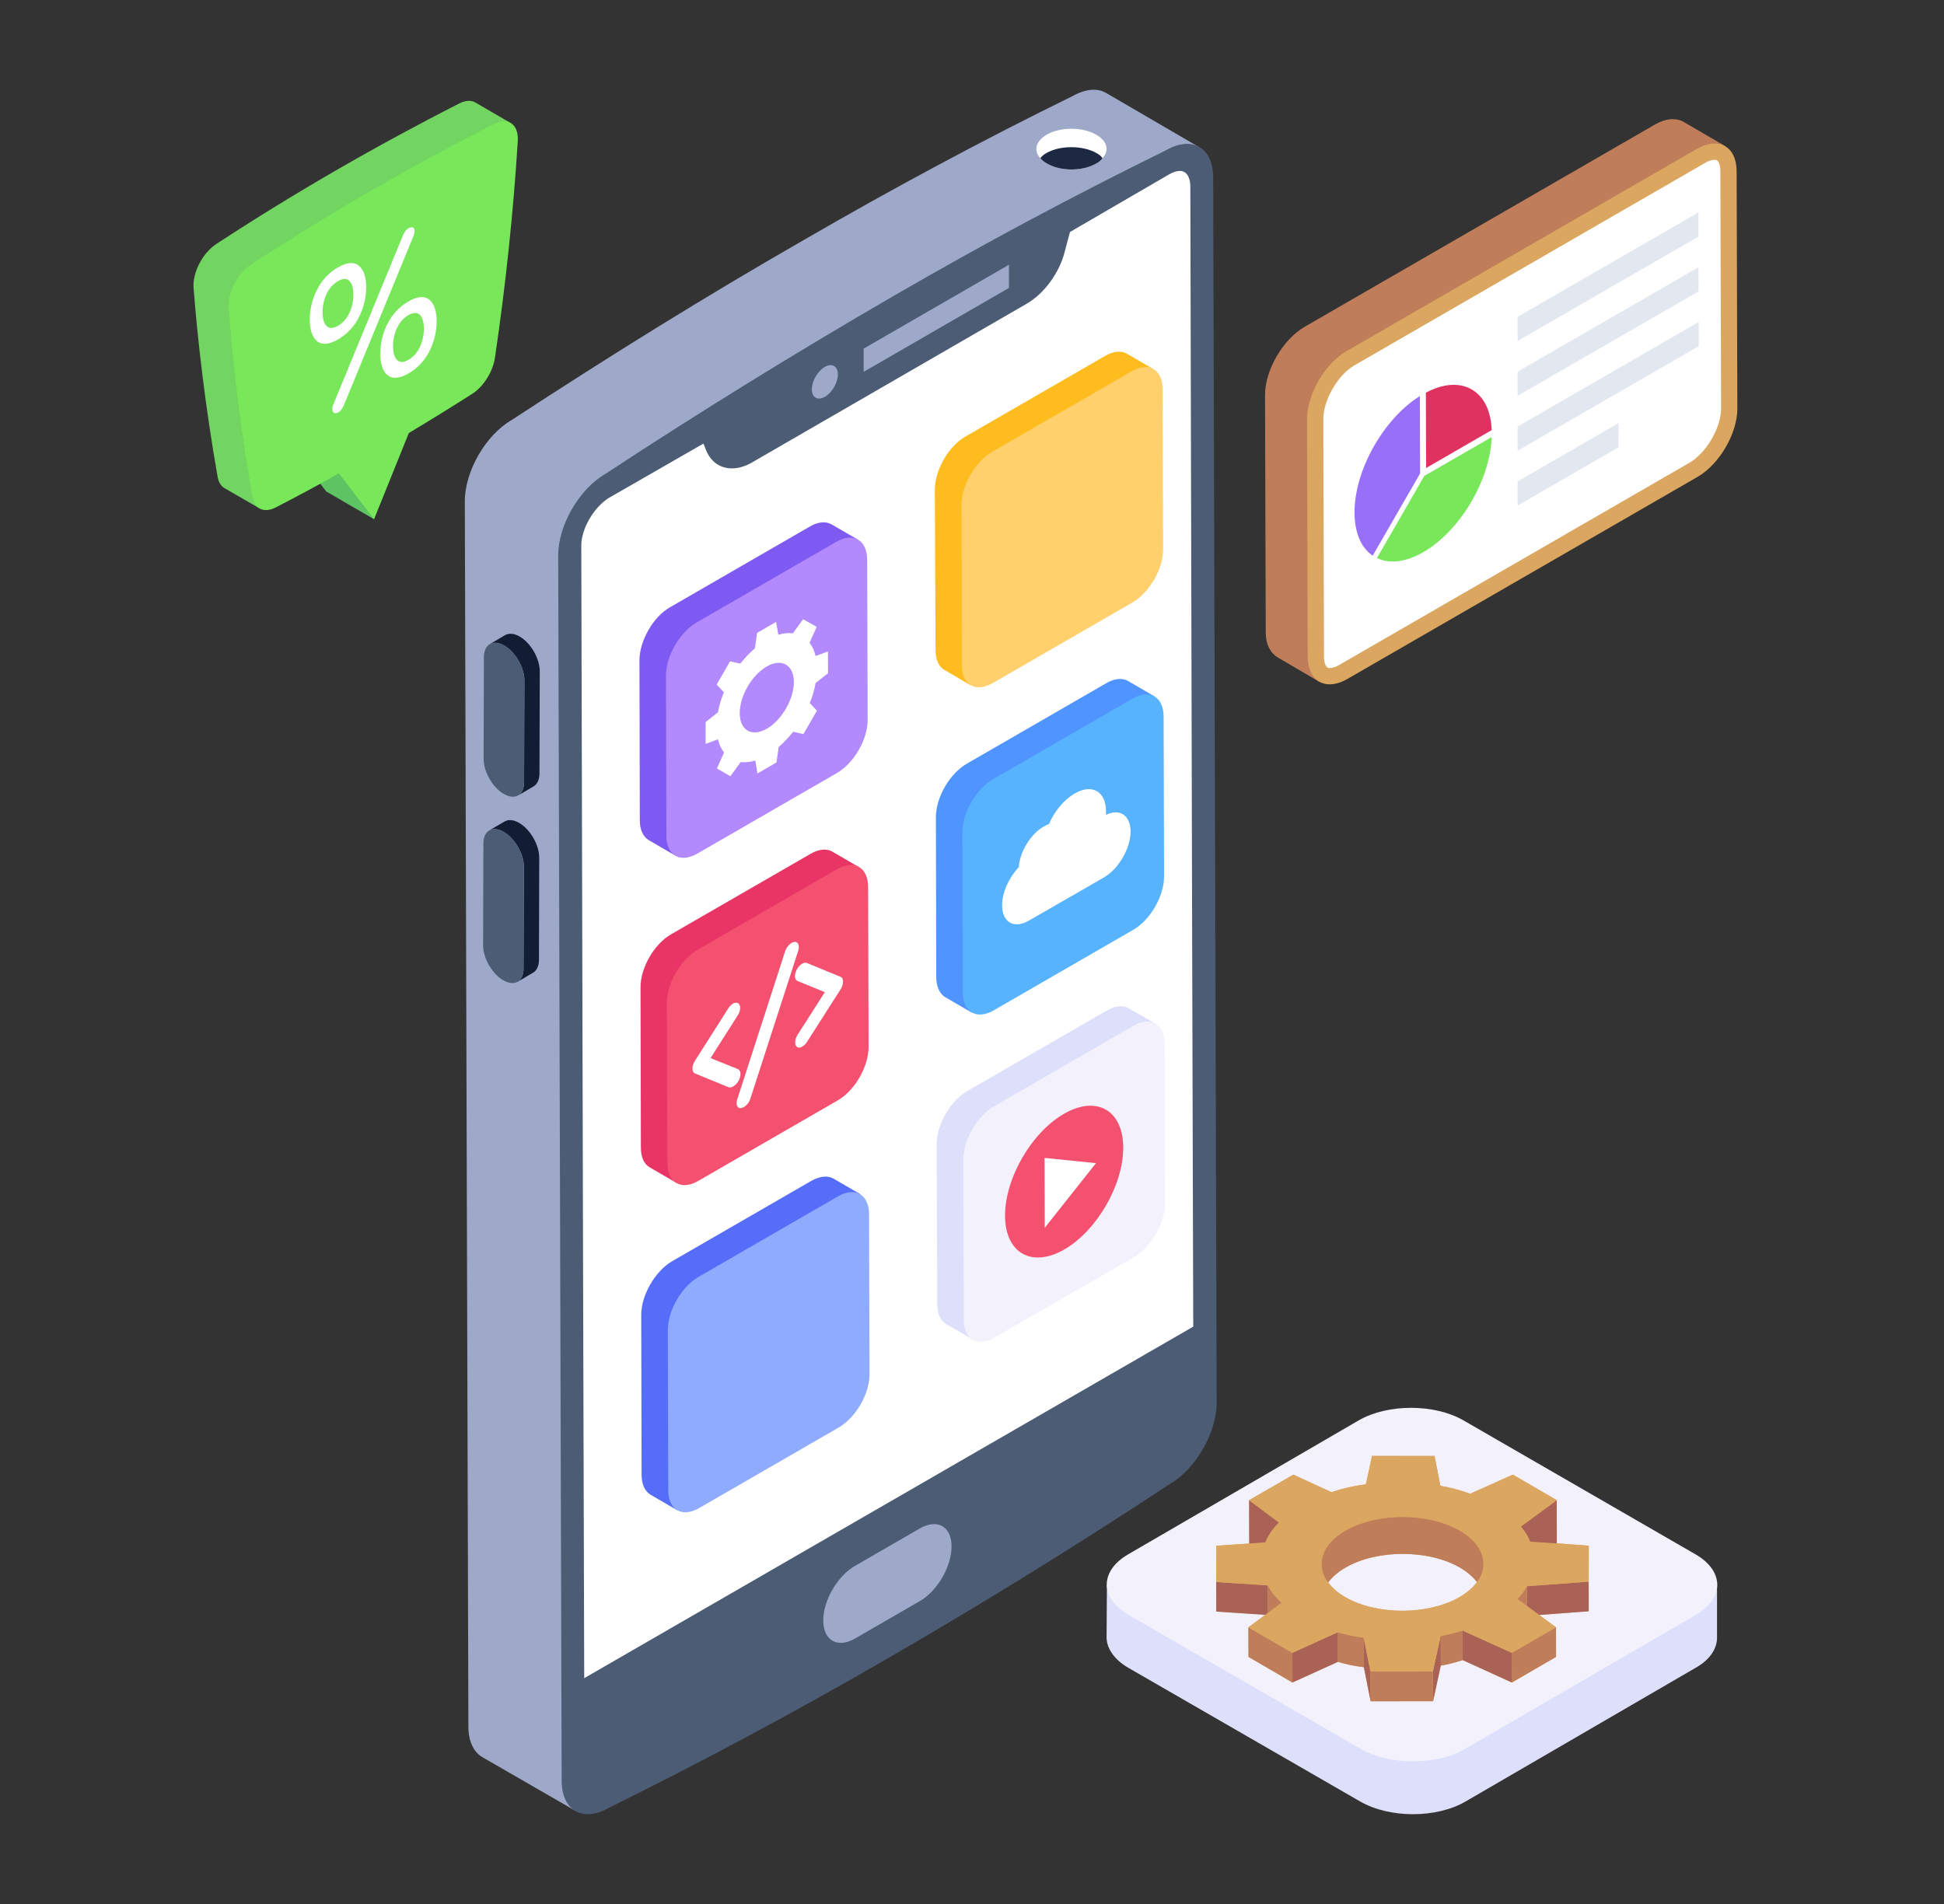 <?xml version="1.0" encoding="UTF-8"?> <svg xmlns="http://www.w3.org/2000/svg" width="49" height="48" viewBox="0 0 49 48" fill="none"><rect x="0" y="0" width="49" height="48" fill="#333333" stroke="none"/><g id="Frame"><g id="Group"><path id="Vector" d="M30.227 3.711L14.505 45.652L12.15 44.294C11.942 44.167 11.806 43.904 11.806 43.533L11.716 12.641C11.716 11.88 12.241 10.966 12.902 10.585C15.366 8.973 17.802 7.461 20.202 6.084C22.511 4.744 24.793 3.521 27.03 2.425C27.366 2.235 27.664 2.217 27.882 2.344L30.227 3.711Z" fill="#9EA9C9"></path><path id="Vector_2" d="M22.552 7.444C24.788 6.148 27.067 4.929 29.387 3.79C30.044 3.412 30.577 3.716 30.579 4.469L30.667 35.363C30.668 36.117 30.139 37.035 29.482 37.415C27.153 38.951 24.779 40.419 22.363 41.816C20.067 43.145 17.727 44.398 15.349 45.575C14.694 45.953 14.16 45.648 14.157 44.895L14.07 14.002C14.068 13.247 14.598 12.329 15.254 11.95C17.644 10.38 20.078 8.877 22.552 7.444Z" fill="#4C5C75"></path><path id="Vector_3" d="M30.084 35.581C30.084 36.025 29.767 36.587 29.387 36.804L15.259 44.964C15.159 45.019 15.059 45.055 14.987 45.055C14.761 45.055 14.733 44.792 14.733 44.674L14.724 41.713L14.697 32.104L14.652 13.773C14.643 13.338 14.969 12.786 15.349 12.551L17.731 11.183L17.803 11.364C17.921 11.645 18.157 11.808 18.447 11.808C18.619 11.808 18.791 11.754 18.963 11.654L25.873 7.66C26.317 7.406 26.706 6.881 26.842 6.329L26.969 5.849L29.477 4.391C29.577 4.336 29.659 4.309 29.74 4.309C29.966 4.309 30.003 4.581 30.003 4.689L30.048 23.237L30.075 32.855L30.084 35.581Z" fill="white"></path><path id="Vector_4" d="M19.579 10.579C19.707 10.358 19.708 10.119 19.58 10.045C19.453 9.971 19.245 10.09 19.117 10.311C18.989 10.531 18.989 10.77 19.116 10.844C19.244 10.918 19.451 10.8 19.579 10.579Z" fill="#4C5C75"></path><path id="Vector_5" d="M20.79 9.25C20.971 9.146 21.119 9.23 21.119 9.438C21.119 9.645 20.974 9.899 20.793 10.003C20.612 10.108 20.464 10.024 20.463 9.816C20.463 9.608 20.609 9.355 20.79 9.25ZM25.432 6.674V7.258L21.77 9.374L21.769 8.789L25.432 6.674Z" fill="#9EA9C9"></path><path id="Vector_6" d="M27.79 3.988C27.75 4.045 27.695 4.09 27.633 4.121C27.287 4.323 26.726 4.323 26.387 4.121C26.324 4.087 26.269 4.042 26.223 3.988C26.046 3.8 26.103 3.56 26.38 3.397C26.72 3.195 27.287 3.195 27.633 3.397C27.91 3.554 27.968 3.794 27.79 3.988Z" fill="white"></path><path id="Vector_7" d="M27.79 3.988C27.75 4.045 27.695 4.09 27.633 4.121C27.287 4.323 26.726 4.323 26.387 4.121C26.324 4.087 26.269 4.042 26.223 3.988C26.265 3.933 26.319 3.888 26.38 3.856C26.72 3.662 27.287 3.662 27.633 3.856C27.702 3.894 27.759 3.938 27.79 3.988Z" fill="#1D2943"></path><path id="Vector_8" d="M13.605 16.927L13.598 19.496C13.597 19.659 13.541 19.772 13.447 19.827L13.061 20.053C13.151 20 13.21 19.886 13.21 19.723L13.218 17.153C13.218 16.83 12.992 16.437 12.708 16.274C12.567 16.192 12.44 16.186 12.347 16.238L12.736 16.009C12.829 15.959 12.956 15.965 13.097 16.046C13.379 16.209 13.607 16.604 13.605 16.926V16.927Z" fill="#111D33"></path><path id="Vector_9" d="M12.709 16.275C12.568 16.193 12.441 16.186 12.347 16.237C12.255 16.291 12.198 16.404 12.197 16.565L12.19 19.135C12.19 19.459 12.417 19.853 12.697 20.015C12.84 20.096 12.966 20.106 13.06 20.053C13.152 20 13.21 19.886 13.21 19.723L13.217 17.154C13.218 16.831 12.991 16.438 12.709 16.275Z" fill="#4C5C75"></path><path id="Vector_10" d="M13.592 21.624L13.585 24.195C13.584 24.358 13.527 24.47 13.434 24.523L13.047 24.751C13.139 24.696 13.196 24.585 13.196 24.422L13.205 21.852C13.205 21.528 12.978 21.134 12.695 20.971C12.555 20.89 12.428 20.883 12.334 20.934L12.723 20.708C12.815 20.655 12.942 20.663 13.083 20.744C13.365 20.907 13.593 21.301 13.591 21.624H13.592Z" fill="#111D33"></path><path id="Vector_11" d="M12.696 20.971C12.554 20.89 12.428 20.883 12.334 20.935C12.242 20.988 12.185 21.102 12.184 21.263L12.177 23.832C12.177 24.157 12.403 24.55 12.685 24.713C12.826 24.794 12.954 24.803 13.047 24.751C13.139 24.696 13.196 24.584 13.196 24.421L13.204 21.852C13.205 21.528 12.977 21.134 12.696 20.971Z" fill="#4C5C75"></path><path id="Vector_12" d="M29.105 17.559L24.495 25.529L23.825 25.139C23.689 25.058 23.599 24.877 23.599 24.632L23.59 20.602C23.59 20.104 23.934 19.506 24.369 19.253L27.883 17.224C28.1 17.097 28.29 17.088 28.435 17.169L29.105 17.559Z" fill="#5094FF"></path><path id="Vector_13" d="M28.547 17.613C28.979 17.363 29.328 17.566 29.33 18.063L29.341 22.092C29.343 22.588 28.997 23.192 28.564 23.441L25.05 25.47C24.618 25.72 24.27 25.517 24.268 25.02L24.256 20.991C24.256 20.495 24.601 19.891 25.033 19.642L28.547 17.613Z" fill="#57B3FE"></path><path id="Vector_14" d="M28.498 20.955C28.498 21.384 28.196 21.908 27.823 22.122L25.934 23.209C25.561 23.424 25.259 23.257 25.259 22.821C25.259 22.495 25.433 22.122 25.679 21.861C25.704 21.48 25.974 21.028 26.307 20.837C26.349 20.811 26.395 20.789 26.442 20.773C26.577 20.456 26.815 20.162 27.092 20.003C27.529 19.75 27.878 19.955 27.878 20.456V20.543C28.22 20.376 28.489 20.55 28.498 20.955Z" fill="white"></path><path id="Vector_15" d="M21.678 30.102L17.068 38.072L16.398 37.683C16.262 37.601 16.172 37.429 16.172 37.185L16.163 33.145C16.163 32.656 16.507 32.05 16.941 31.796L20.455 29.767C20.673 29.649 20.863 29.631 21.008 29.713L21.678 30.102Z" fill="#566DF9"></path><path id="Vector_16" d="M17.626 38.017C17.194 38.267 16.845 38.068 16.844 37.571L16.833 33.538C16.831 33.042 17.177 32.438 17.61 32.189L21.124 30.16C21.556 29.91 21.904 30.113 21.905 30.61L21.917 34.642C21.918 35.14 21.572 35.738 21.14 35.988L17.626 38.017Z" fill="#8FABFE"></path><path id="Vector_17" d="M21.652 21.861L17.051 29.821L16.381 29.432C16.236 29.351 16.154 29.178 16.154 28.934L16.145 24.904C16.136 24.406 16.489 23.799 16.915 23.554L20.429 21.526C20.646 21.399 20.846 21.39 20.982 21.471L21.652 21.861Z" fill="#E93565"></path><path id="Vector_18" d="M21.1 21.912C21.532 21.663 21.881 21.867 21.882 22.362L21.893 26.391C21.894 26.888 21.549 27.492 21.116 27.741L17.602 29.77C17.171 30.02 16.822 29.816 16.821 29.32L16.809 25.291C16.808 24.795 17.153 24.191 17.586 23.942L21.1 21.912Z" fill="#F45170"></path><path id="Vector_19" d="M21.634 13.61L17.024 21.571L16.354 21.181C16.218 21.1 16.127 20.928 16.127 20.683L16.118 16.653C16.118 16.155 16.462 15.548 16.897 15.304L20.411 13.275C20.628 13.148 20.819 13.139 20.963 13.221L21.634 13.61Z" fill="#7E5AF2"></path><path id="Vector_20" d="M21.077 13.661C21.509 13.412 21.857 13.616 21.858 14.111L21.87 18.144C21.872 18.641 21.526 19.24 21.093 19.49L17.579 21.518C17.147 21.768 16.798 21.57 16.797 21.073L16.786 17.04C16.785 16.544 17.131 15.939 17.563 15.69L21.077 13.661Z" fill="#B28AFD"></path><path id="Vector_21" d="M29.123 25.809L24.523 33.77L23.852 33.381C23.707 33.299 23.626 33.127 23.626 32.883L23.608 28.852C23.608 28.354 23.952 27.747 24.387 27.503L27.901 25.474C28.118 25.348 28.317 25.338 28.453 25.42L29.123 25.809Z" fill="#DEDFFB"></path><path id="Vector_22" d="M28.571 25.859C29.003 25.61 29.352 25.814 29.352 26.31L29.364 30.343C29.366 30.84 29.02 31.439 28.587 31.689L25.073 33.718C24.641 33.967 24.293 33.768 24.292 33.271L24.28 29.238C24.279 28.742 24.624 28.138 25.057 27.889L28.571 25.859Z" fill="#F3F1FC"></path><path id="Vector_23" d="M29.078 9.308L24.468 17.278L23.807 16.889C23.662 16.807 23.581 16.635 23.581 16.381L23.563 12.351C23.563 11.853 23.907 11.246 24.341 11.002L27.855 8.973C28.073 8.846 28.272 8.837 28.408 8.919L29.078 9.308Z" fill="#FEBC1F"></path><path id="Vector_24" d="M28.524 9.361C28.956 9.112 29.305 9.315 29.306 9.812L29.317 13.845C29.319 14.341 28.973 14.941 28.54 15.191L25.026 17.219C24.595 17.468 24.246 17.27 24.245 16.774L24.234 12.741C24.232 12.243 24.578 11.639 25.01 11.389L28.524 9.361Z" fill="#FFD06C"></path><path id="Vector_25" d="M26.818 28.079C27.637 27.606 28.309 27.986 28.312 28.93C28.314 29.873 27.647 31.025 26.828 31.499C26.007 31.972 25.336 31.592 25.333 30.648C25.331 29.705 25.997 28.553 26.818 28.079Z" fill="#F45170"></path><path id="Vector_26" d="M26.329 29.191L27.625 29.324L26.334 30.953L26.329 29.191ZM18.476 25.301C18.526 25.273 18.577 25.268 18.612 25.297C18.677 25.345 18.672 25.481 18.594 25.6L17.91 26.675L18.601 26.953C18.676 26.984 18.686 27.11 18.621 27.238C18.59 27.301 18.541 27.353 18.481 27.39C18.442 27.413 18.399 27.422 18.363 27.409L17.515 27.061C17.477 27.043 17.453 27 17.453 26.939C17.453 26.875 17.476 26.806 17.515 26.746L18.357 25.421C18.386 25.372 18.427 25.331 18.476 25.301ZM19.954 23.77C19.977 23.756 20.003 23.747 20.03 23.745C20.121 23.741 20.161 23.842 20.119 23.972L18.914 27.697C18.885 27.786 18.826 27.863 18.747 27.913L18.672 27.937C18.581 27.945 18.541 27.84 18.583 27.714L19.789 23.986C19.817 23.897 19.875 23.82 19.954 23.77ZM20.219 24.295C20.262 24.271 20.305 24.263 20.339 24.277L21.187 24.626C21.226 24.64 21.25 24.684 21.25 24.747C21.247 24.816 21.226 24.883 21.188 24.941L20.341 26.267C20.312 26.315 20.272 26.355 20.223 26.384C20.172 26.414 20.123 26.42 20.088 26.392C20.021 26.339 20.03 26.202 20.106 26.084L20.79 25.013L20.101 24.73C20.027 24.698 20.016 24.572 20.081 24.449C20.112 24.386 20.16 24.333 20.219 24.295Z" fill="white"></path><path id="Vector_27" d="M30.229 35.609C30.229 36.061 29.912 36.632 29.523 36.858L15.123 45.172C15.037 45.223 14.941 45.254 14.842 45.263C14.616 45.263 14.588 45 14.588 44.883L14.579 42.392L30.22 33.362L30.229 35.609Z" fill="#4C5C75"></path><path id="Vector_28" d="M23.182 38.534C23.621 38.28 23.983 38.478 23.985 38.982C23.986 39.495 23.626 40.11 23.188 40.362L21.553 41.307C21.115 41.561 20.752 41.363 20.751 40.85C20.75 40.346 21.109 39.731 21.547 39.479L23.182 38.534Z" fill="#9EA9C9"></path><path id="Vector_29" d="M20.871 16.974L20.558 17.218C20.527 17.392 20.478 17.562 20.41 17.724L20.591 17.916L20.308 18.408L20.251 18.506L20.236 18.503L19.992 18.448C19.882 18.59 19.757 18.72 19.627 18.832L19.572 19.222L19.092 19.499L19.037 19.173C18.918 19.211 18.793 19.224 18.668 19.212L18.544 19.384L18.453 19.511L18.41 19.569L18.07 19.373L18.251 18.971C18.195 18.899 18.152 18.818 18.124 18.732C18.114 18.701 18.105 18.67 18.097 18.638L17.786 18.754L17.785 18.265V18.204L17.829 18.169L18.095 17.959C18.128 17.785 18.178 17.615 18.246 17.452L18.064 17.259L18.402 16.672L18.497 16.693L18.559 16.707L18.661 16.729C18.775 16.584 18.897 16.457 19.029 16.344L19.083 15.955L19.562 15.678L19.619 16.004C19.736 15.964 19.862 15.951 19.985 15.966L20.241 15.613L20.298 15.641L20.586 15.804L20.405 16.205C20.474 16.294 20.527 16.404 20.558 16.538L20.608 16.52L20.691 16.489L20.869 16.423L20.871 16.974ZM19.331 18.37C19.705 18.154 20.01 17.628 20.01 17.193C20.008 16.761 19.701 16.586 19.326 16.803C18.947 17.021 18.644 17.549 18.646 17.981C18.647 18.415 18.952 18.588 19.331 18.37Z" fill="white"></path><path id="Vector_30" d="M9.428 13.09L8.223 12.39L7.34 11.236L8.996 11.185L9.428 13.09Z" fill="#5EC363"></path><path id="Vector_31" d="M12.876 3.104L6.536 12.813L5.658 12.306C5.567 12.252 5.513 12.161 5.486 12.025C5.178 10.286 4.978 8.547 4.879 7.252C4.852 6.89 5.087 6.392 5.458 6.147C7.424 4.861 9.48 3.675 11.581 2.606C11.744 2.525 11.889 2.525 11.988 2.588L12.876 3.104Z" fill="#72D561"></path><path id="Vector_32" d="M9.404 4.778C10.41 4.197 11.432 3.644 12.469 3.121C12.815 2.948 13.076 3.142 13.051 3.555C12.939 5.358 12.747 7.178 12.476 9.016C12.424 9.369 12.188 9.747 11.901 9.93C11.367 10.27 10.835 10.599 10.305 10.917L9.428 13.09L8.544 11.935C8.01 12.234 7.478 12.521 6.95 12.793C6.66 12.94 6.422 12.836 6.369 12.54C6.087 10.959 5.885 9.365 5.764 7.763C5.736 7.383 5.995 6.885 6.341 6.658C7.346 6.004 8.367 5.378 9.404 4.778Z" fill="#78E75A"></path><path id="Vector_33" d="M10.82 7.553C10.696 7.454 10.518 7.471 10.293 7.6C10.067 7.731 9.884 7.926 9.768 8.16C9.647 8.394 9.585 8.654 9.586 8.917C9.586 9.18 9.649 9.363 9.771 9.46C9.896 9.56 10.073 9.544 10.298 9.414C10.523 9.284 10.7 9.095 10.824 8.855C10.945 8.614 11.007 8.359 11.006 8.097C11.006 7.836 10.942 7.653 10.82 7.553ZM10.01 9.078C9.943 9.012 9.907 8.895 9.907 8.731C9.906 8.567 9.941 8.411 10.008 8.268C10.068 8.133 10.167 8.02 10.294 7.945C10.415 7.875 10.511 7.873 10.58 7.936C10.649 8.003 10.683 8.118 10.684 8.282C10.684 8.447 10.651 8.604 10.582 8.748C10.523 8.882 10.423 8.995 10.297 9.07C10.175 9.141 10.08 9.143 10.01 9.078ZM10.45 5.827C10.448 5.873 10.437 5.918 10.418 5.96L8.665 10.222C8.65 10.259 8.63 10.293 8.606 10.325C8.585 10.354 8.558 10.378 8.528 10.397C8.488 10.419 8.452 10.424 8.422 10.409C8.39 10.392 8.376 10.359 8.376 10.309C8.376 10.277 8.382 10.244 8.398 10.207L10.164 5.918C10.188 5.851 10.233 5.795 10.293 5.757C10.338 5.73 10.375 5.725 10.406 5.735C10.435 5.747 10.45 5.778 10.45 5.827ZM9.042 6.696C8.919 6.597 8.741 6.612 8.517 6.742C8.29 6.873 8.114 7.061 7.992 7.303C7.871 7.537 7.808 7.796 7.808 8.059C7.809 8.322 7.872 8.504 7.995 8.604C8.118 8.703 8.297 8.687 8.521 8.556C8.747 8.425 8.93 8.231 9.046 7.997C9.167 7.763 9.23 7.503 9.23 7.239C9.23 6.977 9.166 6.796 9.042 6.696ZM8.234 8.221C8.165 8.154 8.131 8.039 8.13 7.874C8.13 7.709 8.164 7.553 8.233 7.409C8.292 7.275 8.391 7.162 8.518 7.088C8.639 7.017 8.735 7.014 8.804 7.079C8.872 7.145 8.907 7.261 8.907 7.425C8.907 7.59 8.873 7.746 8.807 7.89C8.739 8.033 8.643 8.141 8.521 8.212C8.398 8.282 8.302 8.285 8.234 8.221Z" fill="white"></path><path id="Vector_34" d="M43.487 3.684L33.253 17.188L32.203 16.572C32.022 16.463 31.904 16.246 31.904 15.938L31.886 9.96C31.886 9.326 32.339 8.557 32.882 8.24L41.712 3.141C41.993 2.978 42.246 2.969 42.428 3.068L43.487 3.684Z" fill="#BF7D5A"></path><path id="Vector_35" d="M42.766 3.757C43.321 3.436 43.772 3.693 43.773 4.319L43.791 10.298C43.792 10.924 43.344 11.7 42.79 12.021L33.96 17.118C33.415 17.433 32.963 17.176 32.962 16.549L32.945 10.572C32.944 9.945 33.392 9.168 33.937 8.854L42.766 3.757Z" fill="#DBA660"></path><path id="Vector_36" d="M33.518 16.842C33.391 16.842 33.373 16.659 33.373 16.548L33.355 10.57C33.354 10.087 33.721 9.451 34.142 9.209L42.971 4.111C43.045 4.062 43.13 4.033 43.218 4.027C43.344 4.027 43.363 4.211 43.363 4.321L43.381 10.298C43.382 10.781 43.01 11.42 42.584 11.666L33.755 16.764C33.684 16.81 33.602 16.837 33.518 16.842Z" fill="white"></path><path id="Vector_37" d="M38.253 8.595L42.811 5.965L42.809 5.356L38.253 7.986V8.595ZM38.253 9.978L42.814 7.346L42.812 6.737L38.253 9.369V9.978ZM38.253 12.745L40.798 11.275L40.797 10.667L38.253 12.136V12.745ZM38.253 11.362L42.818 8.727L42.817 8.117L38.253 10.753V11.362Z" fill="#E3E7F0"></path><path id="Vector_38" d="M35.902 11.997L37.6 11.018C37.561 12.1 36.804 13.382 35.877 13.919C35.44 14.171 35.028 14.223 34.707 14.069L35.902 11.997Z" fill="#78E75A"></path><path id="Vector_39" d="M35.94 9.899C36.374 9.669 36.781 9.638 37.09 9.815C37.403 9.992 37.581 10.354 37.599 10.843L35.946 11.799L35.94 9.899Z" fill="#DF3260"></path><path id="Vector_40" d="M35.79 9.984L35.795 11.936L34.6 14.008C34.306 13.809 34.144 13.429 34.142 12.923C34.137 11.858 34.871 10.559 35.79 9.984Z" fill="#986FF9"></path><path id="Vector_41" d="M43.279 39.956V41.287C43.279 41.559 43.107 41.84 42.736 42.048L36.939 45.417C36.206 45.843 35.028 45.843 34.286 45.417L28.444 42.048C28.082 41.84 27.892 41.55 27.892 41.278L27.901 39.947L43.279 39.956Z" fill="#DEDFFB"></path><path id="Vector_42" d="M42.733 39.183C43.465 39.605 43.469 40.291 42.742 40.714L36.935 44.087C36.208 44.511 35.025 44.511 34.293 44.087L28.449 40.714C27.716 40.291 27.712 39.606 28.44 39.183L34.246 35.809C34.974 35.386 36.157 35.386 36.889 35.809L42.733 39.183Z" fill="#F3F1FC"></path><path id="Vector_43" d="M40.046 38.969L39.24 38.905V37.819L38.135 37.175L37.057 37.656C36.822 37.574 36.568 37.502 36.305 37.456L36.16 36.705H34.584L34.431 37.42C34.123 37.456 33.824 37.529 33.561 37.619L32.601 37.175L31.487 37.819V38.905L31.496 38.914L30.663 38.969L30.654 39.883V40.626L31.895 40.708L31.469 41.025V41.767L32.574 42.419L33.724 41.894C33.941 41.957 34.15 42.003 34.376 42.03L34.548 42.89H36.124L36.314 41.994C36.505 41.957 36.695 41.912 36.867 41.849L38.108 42.419L39.221 41.767V41.025L38.796 40.717L40.046 40.617V38.969ZM36.794 40.264C35.997 40.726 34.702 40.726 33.905 40.264C33.715 40.155 33.579 40.028 33.48 39.892C33.579 39.757 33.724 39.63 33.914 39.521C34.711 39.059 36.006 39.059 36.803 39.521C36.984 39.63 37.129 39.757 37.229 39.883C37.129 40.019 36.984 40.146 36.794 40.264Z" fill="#DBA660"></path><path id="Vector_44" d="M31.484 37.822L31.488 38.909L32.24 39.469L32.236 38.382L31.484 37.822ZM38.335 38.485L38.339 39.572L39.241 38.908L39.238 37.821L38.335 38.485Z" fill="#AA6256"></path><path id="Vector_45" d="M33.31 39.43L33.313 40.362C33.313 40.056 33.513 39.751 33.915 39.519C34.715 39.057 36.006 39.059 36.8 39.521C37.196 39.751 37.394 40.052 37.395 40.353L37.392 39.421C37.392 39.12 37.193 38.819 36.798 38.589C36.004 38.127 34.712 38.126 33.913 38.587C33.51 38.819 33.309 39.124 33.31 39.43Z" fill="#BF7D5A"></path><path id="Vector_46" d="M40.041 39.876L40.044 40.622L40.049 40.053L40.046 38.966L40.041 39.876Z" fill="#D4D6D6"></path><path id="Vector_47" d="M30.655 39.883L30.658 40.629L31.959 40.715L31.956 39.968L30.655 39.883ZM38.488 39.989L38.491 40.735L40.044 40.621L40.041 39.875L38.488 39.989Z" fill="#AA6256"></path><path id="Vector_48" d="M38.249 40.308L38.252 41.395C38.347 41.301 38.427 41.193 38.491 41.075L38.488 39.988C38.425 40.106 38.344 40.214 38.249 40.308ZM31.956 39.968L31.959 41.055C32.039 41.21 32.156 41.352 32.304 41.493L32.301 40.406C32.163 40.281 32.046 40.133 31.956 39.968ZM36.313 41.244L36.316 41.99C36.507 41.958 36.695 41.908 36.869 41.852L36.866 41.106C36.685 41.165 36.501 41.211 36.313 41.244ZM33.718 41.15L33.721 41.897C33.937 41.958 34.153 42.005 34.378 42.032L34.374 41.285C34.152 41.258 33.933 41.213 33.718 41.15ZM31.466 41.025L31.47 41.772L32.578 42.415L32.574 41.669L31.466 41.025Z" fill="#BF7D5A"></path><path id="Vector_49" d="M32.575 41.669L32.578 42.415L33.721 41.897L33.718 41.15L32.575 41.669Z" fill="#AA6256"></path><path id="Vector_50" d="M38.105 41.669L38.108 42.416L39.222 41.772L39.22 41.025L38.105 41.669Z" fill="#BF7D5A"></path><path id="Vector_51" d="M36.866 41.106L36.869 41.852L38.108 42.416L38.105 41.669L36.866 41.106ZM34.374 41.285L34.378 42.032L34.547 42.889L34.544 42.143L34.374 41.285ZM36.117 42.14L36.12 42.886L36.316 41.99L36.313 41.244L36.117 42.14Z" fill="#AA6256"></path><path id="Vector_52" d="M31.466 41.025L32.301 40.406C32.163 40.281 32.046 40.133 31.956 39.968L30.654 39.883L30.659 38.969L31.894 38.883C31.959 38.709 32.079 38.537 32.236 38.382L31.484 37.822L32.599 37.178L33.559 37.617C33.827 37.527 34.124 37.458 34.426 37.421L34.583 36.704L36.157 36.706L36.305 37.458C36.572 37.505 36.822 37.571 37.059 37.659L38.13 37.178L39.238 37.821L38.335 38.485C38.444 38.608 38.52 38.736 38.57 38.864L40.047 38.967L40.041 39.875L38.488 39.988C38.425 40.106 38.344 40.214 38.249 40.308L39.22 41.025L38.106 41.668L36.865 41.107C36.684 41.166 36.5 41.212 36.312 41.244L36.117 42.14L34.544 42.143L34.374 41.285C34.152 41.258 33.933 41.213 33.718 41.15L32.574 41.669L31.466 41.025ZM36.792 40.26C37.591 39.798 37.591 39.051 36.798 38.589C36.004 38.127 34.712 38.126 33.913 38.587C33.114 39.049 33.109 39.798 33.904 40.26C34.698 40.722 35.992 40.722 36.792 40.26Z" fill="#DBA660"></path><path id="Vector_53" d="M34.544 42.143L34.547 42.889L36.12 42.887L36.117 42.14L34.544 42.143Z" fill="#BF7D5A"></path></g></g></svg> 